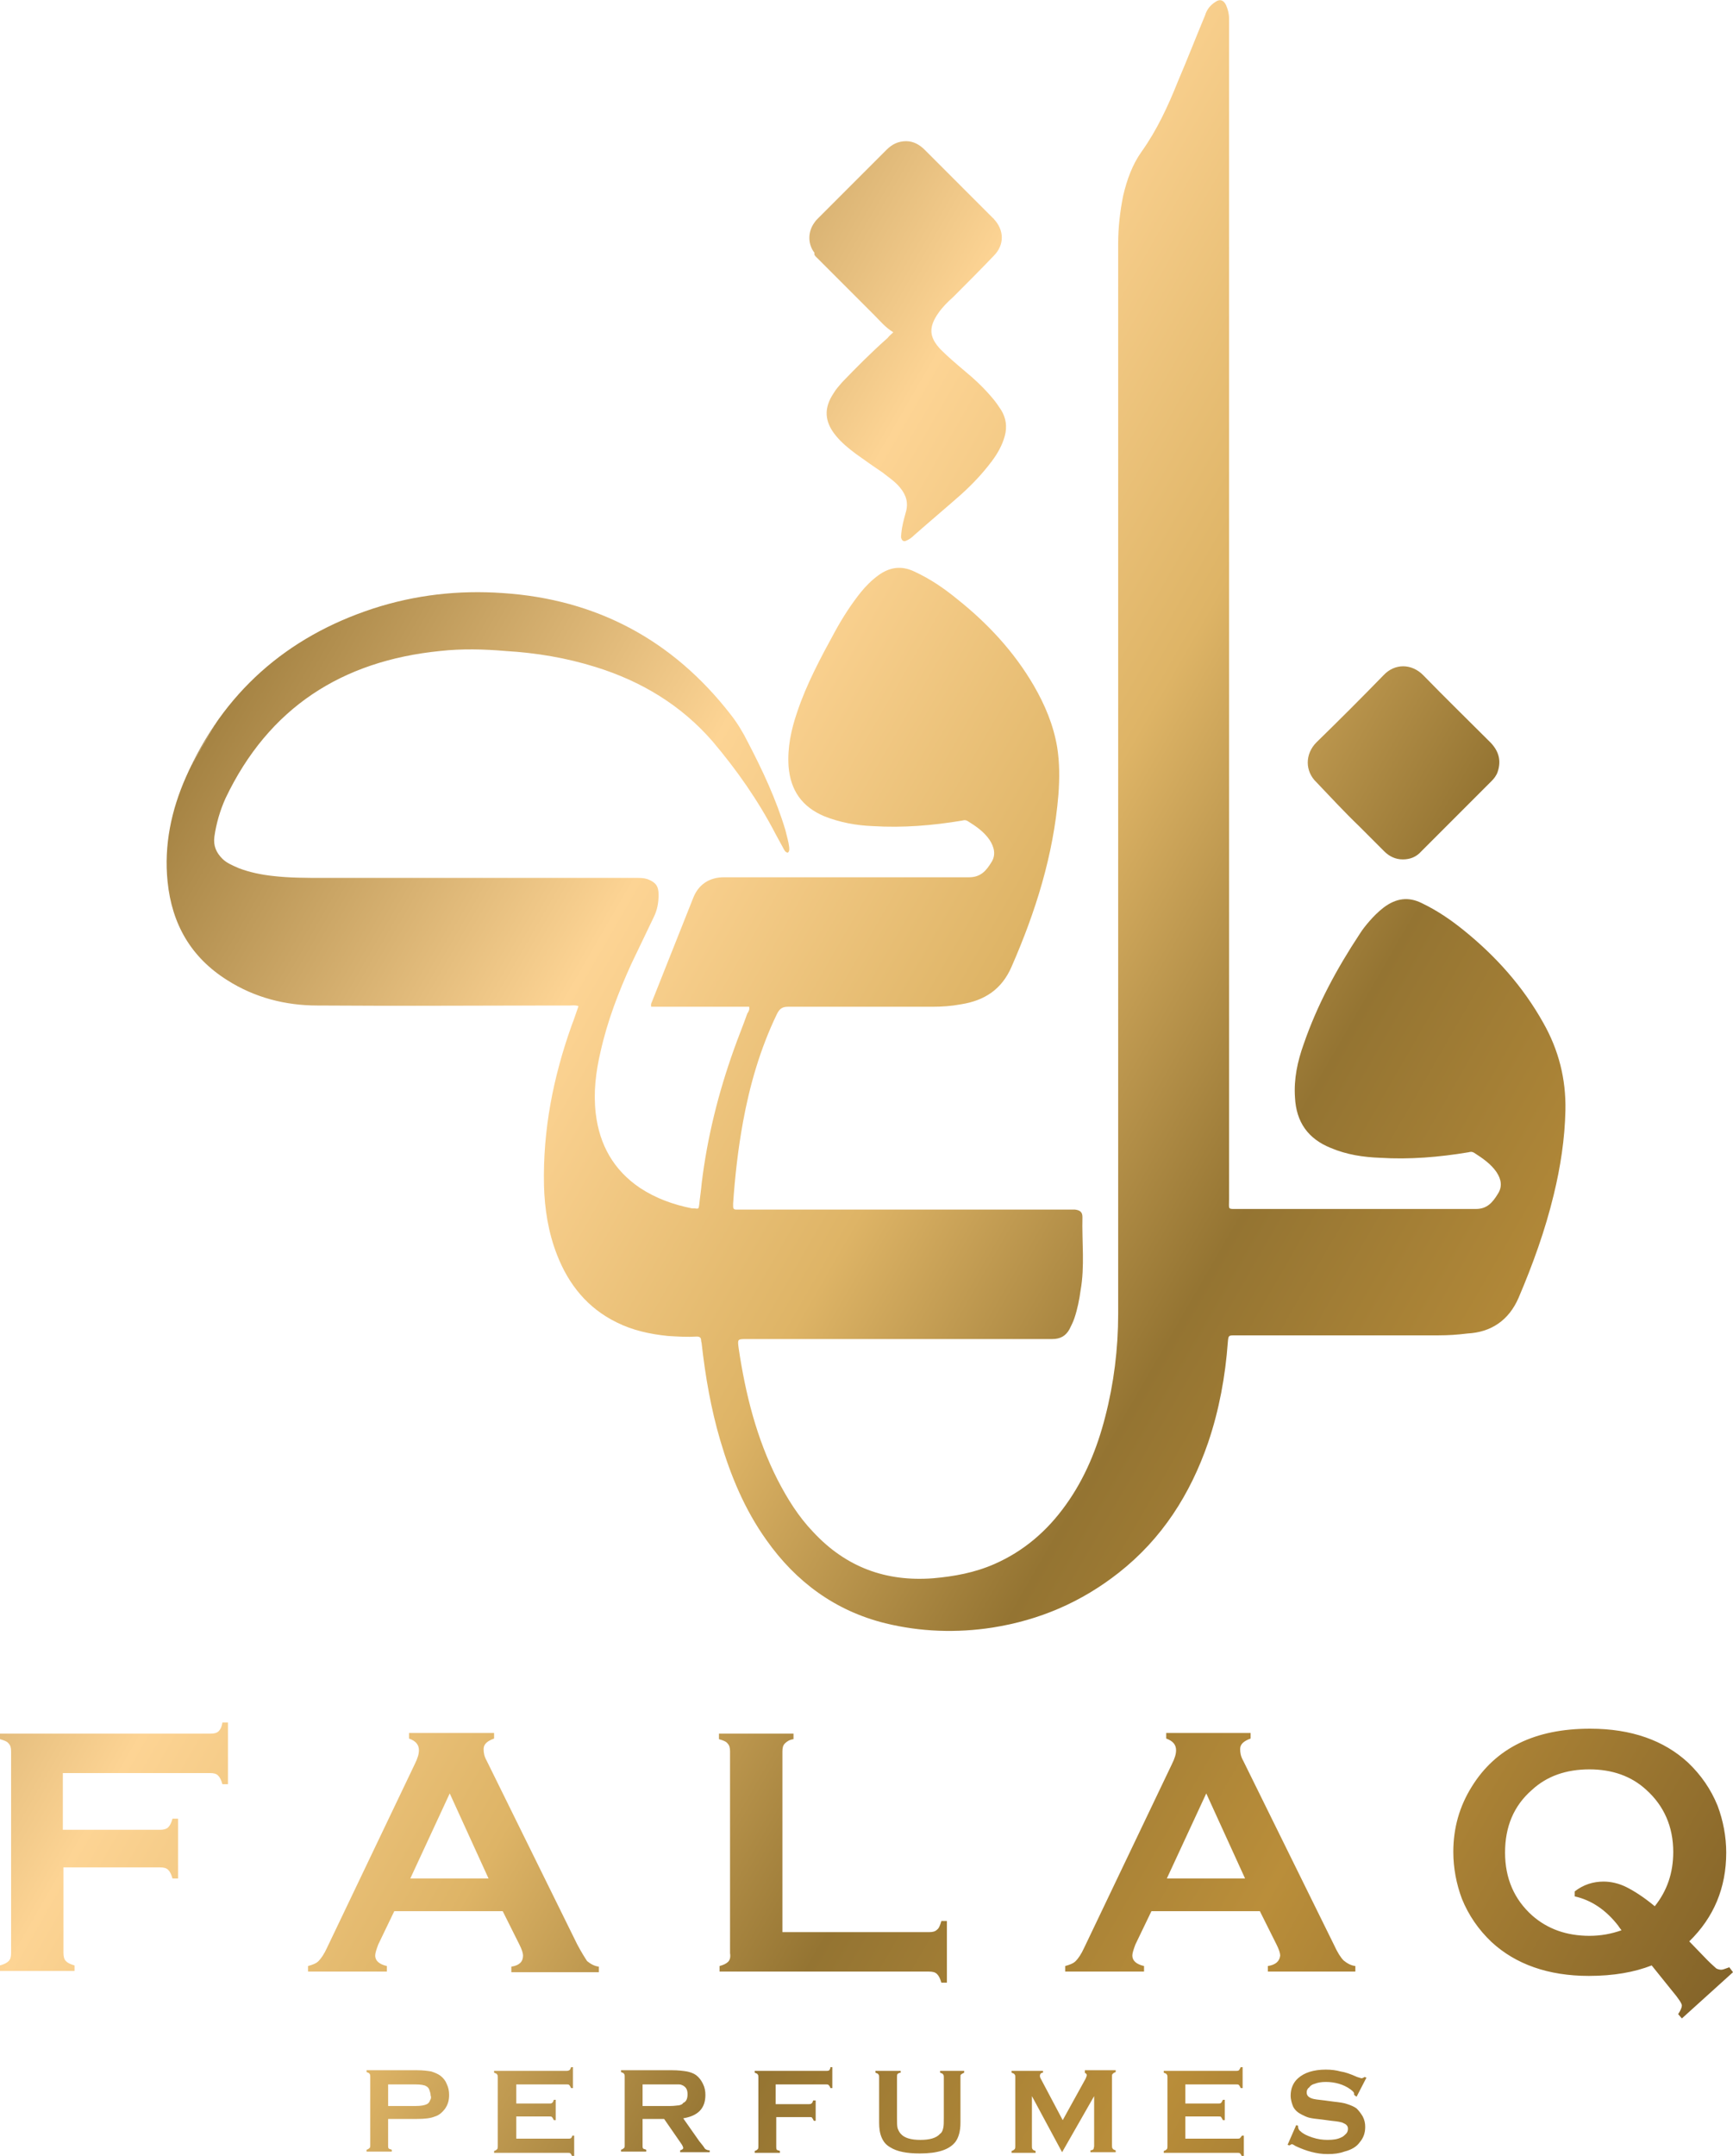 <?xml version="1.0" encoding="utf-8"?>
<!-- Generator: Adobe Illustrator 27.3.1, SVG Export Plug-In . SVG Version: 6.00 Build 0)  -->
<svg version="1.1" id="Layer_1" xmlns="http://www.w3.org/2000/svg" xmlns:xlink="http://www.w3.org/1999/xlink" x="0px" y="0px"
	 viewBox="0 0 281.3 349.7" style="enable-background:new 0 0 281.3 349.7;" xml:space="preserve">
<style type="text/css">
	.st0{fill:url(#SVGID_1_);}
</style>
<linearGradient id="SVGID_1_" gradientUnits="userSpaceOnUse" x1="32.645" y1="121.514" x2="304.971" y2="278.742">
	<stop  offset="0" style="stop-color:#B49865"/>
	<stop  offset="0" style="stop-color:#A58343"/>
	<stop  offset="0.228" style="stop-color:#FDD494"/>
	<stop  offset="0.414" style="stop-color:#DEB466"/>
	<stop  offset="0.586" style="stop-color:#947432"/>
	<stop  offset="0.772" style="stop-color:#BA8E3A"/>
	<stop  offset="1" style="stop-color:#846429"/>
</linearGradient>
<path class="st0" d="M93.7,315.4L79,285.6c-0.4-0.7-0.5-1.3-0.5-1.9c0-0.8,0.6-1.3,1.7-1.7v-0.9H66.4v0.9c1.1,0.4,1.6,1,1.6,1.9
	c0,0.6-0.2,1.3-0.7,2.3l-14.2,29.7c-0.5,1.1-1,1.8-1.4,2.2c-0.4,0.4-1,0.6-1.7,0.8v0.9h12.8v-0.9c-1.3-0.3-1.9-0.9-1.9-1.7
	c0-0.4,0.2-1,0.5-1.8l2.6-5.4h17.6l2.7,5.4c0.4,0.8,0.6,1.4,0.6,1.8c0,1-0.6,1.6-1.9,1.8v0.9h14.2v-0.9c-0.8-0.1-1.4-0.5-1.9-0.9
	C94.9,317.5,94.4,316.7,93.7,315.4z M66.6,304.7l6.4-13.8l6.3,13.8H66.6z M92.7,346.8c-0.1,0.1-0.3,0.1-0.4,0.1h-8.5v-3.6h5.4
	c0.2,0,0.3,0,0.4,0.1c0.1,0.1,0.2,0.3,0.3,0.5h0.3v-3.3h-0.3c-0.1,0.2-0.1,0.4-0.3,0.5c-0.1,0.1-0.2,0.1-0.4,0.1h-5.4v-3.1H92
	c0.2,0,0.3,0,0.4,0.1s0.2,0.3,0.3,0.5H93v-3.4h-0.3c-0.1,0.2-0.1,0.4-0.3,0.5s-0.3,0.1-0.4,0.1H80.2v0.3c0.2,0.1,0.4,0.1,0.5,0.3
	c0.1,0.1,0.1,0.3,0.1,0.4v11.2c0,0.2,0,0.4-0.1,0.5c-0.1,0.1-0.2,0.2-0.5,0.3v0.3h12c0.2,0,0.3,0,0.4,0.1c0.1,0.1,0.2,0.3,0.3,0.5
	h0.3v-3.4h-0.3C92.9,346.5,92.8,346.7,92.7,346.8z M220.6,134c1.4,1.4,2.7,2.7,4.1,4.1c0.8,0.8,1.8,1.3,3,1.3c1.2,0,2.2-0.4,3-1.3
	c3.8-3.8,7.6-7.6,11.4-11.4c0.4-0.4,0.8-0.9,1-1.5c0.6-1.8,0.2-3.3-1.1-4.7c-3.7-3.7-7.4-7.3-11-11c-1.9-1.9-4.6-1.9-6.4,0
	c-3.6,3.7-7.2,7.3-10.9,10.9c-1.9,1.9-1.9,4.7,0,6.5C215.9,129.2,218.2,131.7,220.6,134z M71.5,336.7c-0.4-0.3-0.9-0.5-1.5-0.7
	c-0.6-0.1-1.3-0.2-2.3-0.2h-8.2v0.3c0.2,0.1,0.4,0.1,0.5,0.3c0.1,0.1,0.1,0.3,0.1,0.4v11.2c0,0.2,0,0.3-0.1,0.4
	c-0.1,0.1-0.2,0.2-0.5,0.3v0.3h4.1v-0.3c-0.2-0.1-0.4-0.1-0.5-0.2c-0.1-0.1-0.1-0.3-0.1-0.4v-4.4h4.7c1.2,0,2.2-0.1,2.9-0.4
	c0.7-0.2,1.2-0.7,1.6-1.2c0.5-0.7,0.7-1.4,0.7-2.3c0-0.6-0.1-1.2-0.4-1.8C72.3,337.5,72,337.1,71.5,336.7z M69.8,340.7
	c-0.1,0.3-0.3,0.5-0.5,0.6c-0.4,0.2-1,0.3-1.8,0.3H63v-3.5h4.4c0.9,0,1.5,0.1,1.8,0.3c0.2,0.1,0.4,0.3,0.5,0.6
	c0.1,0.3,0.2,0.6,0.2,0.9C70,340.1,70,340.4,69.8,340.7z M132.7,41.9c3.1,3.1,6.1,6.1,9.2,9.2c1,1,1.8,2,3.1,2.8
	c-0.4,0.4-0.7,0.6-0.9,0.9c-2.6,2.3-5,4.7-7.4,7.2c-0.5,0.6-1,1.1-1.4,1.8c-1.6,2.4-1.5,4.6,0.4,6.9c0.9,1.1,2,2,3.2,2.9
	c1.4,1,2.8,2,4.3,3c1,0.8,2.1,1.5,2.9,2.5c1,1.2,1.4,2.5,0.9,4.1c-0.3,1.1-0.6,2.2-0.7,3.3c0,0.3-0.1,0.6,0,0.8
	c0.1,0.4,0.4,0.6,0.8,0.4c0.5-0.2,0.9-0.5,1.3-0.9c2.5-2.2,5-4.3,7.5-6.5c1.9-1.7,3.6-3.5,5.1-5.5c0.9-1.2,1.7-2.6,2.1-4.1
	c0.4-1.5,0.2-2.9-0.6-4.2c-0.4-0.6-0.8-1.2-1.3-1.8c-1.4-1.7-3-3.2-4.7-4.6c-1.3-1.1-2.6-2.2-3.8-3.4c-1.9-2-2-3.6-0.4-5.9
	c0.7-1,1.5-1.8,2.4-2.6c2.2-2.2,4.4-4.4,6.6-6.7c1.8-1.8,1.7-4.2,0-6c0-0.1-0.1-0.1-0.1-0.1c-3.7-3.7-7.4-7.4-11.1-11.1
	c-0.8-0.8-1.8-1.4-3-1.4c-1.3,0-2.3,0.5-3.2,1.4c-3.7,3.7-7.4,7.4-11.1,11.1c-0.2,0.2-0.4,0.4-0.6,0.7c-1.1,1.5-1.1,3.5,0,4.9
	C132.1,41.4,132.4,41.6,132.7,41.9z M35.5,280.8c-0.3,0.3-0.7,0.4-1.3,0.4H0v0.9c0.7,0.2,1.2,0.4,1.4,0.7c0.3,0.3,0.4,0.7,0.4,1.3
	v32.7c0,0.6-0.1,1-0.4,1.3c-0.3,0.3-0.7,0.5-1.4,0.7v0.9h12.1v-0.9c-0.7-0.2-1.1-0.4-1.4-0.7c-0.3-0.3-0.4-0.8-0.4-1.3v-13.9h15.7
	c0.6,0,1,0.1,1.3,0.4c0.3,0.3,0.5,0.7,0.7,1.4h0.9V295H28c-0.2,0.7-0.4,1.1-0.7,1.4c-0.3,0.3-0.8,0.4-1.3,0.4H10.2v-9.2h23.9
	c0.6,0,1,0.1,1.3,0.4s0.5,0.7,0.7,1.4h0.9v-10h-0.9C36,280.1,35.8,280.5,35.5,280.8z M113.5,347.3l-2.6-3.7c2.4-0.4,3.6-1.6,3.6-3.8
	c0-0.6-0.1-1.2-0.4-1.8c-0.3-0.6-0.6-1-1.1-1.4c-0.4-0.3-1-0.5-1.5-0.6c-0.6-0.1-1.4-0.2-2.4-0.2h-8.3v0.3c0.2,0.1,0.4,0.1,0.5,0.3
	c0.1,0.1,0.1,0.3,0.1,0.4v11.2c0,0.2,0,0.3-0.1,0.4c-0.1,0.1-0.2,0.2-0.5,0.3v0.3h4.1v-0.3c-0.2-0.1-0.4-0.1-0.5-0.2
	c-0.1-0.1-0.1-0.3-0.1-0.4v-4.4h3.5l2.7,3.9c0.3,0.4,0.4,0.7,0.4,0.8c0,0.2-0.2,0.3-0.5,0.4v0.3h4.8v-0.3c-0.3,0-0.6-0.1-0.8-0.3
	C114.3,348.3,114,347.9,113.5,347.3z M110.2,341.5c-0.3,0-0.7,0.1-1.4,0.1h-4.5v-3.5h4.5c0.7,0,1.1,0,1.4,0c0.3,0,0.5,0.1,0.7,0.2
	c0.5,0.3,0.7,0.7,0.7,1.4c0,0.7-0.2,1.2-0.7,1.4C110.7,341.4,110.5,341.4,110.2,341.5z M246.5,210.5c2.3-5.4,4.3-10.9,5.7-16.7
	c1.1-4.5,1.8-9.1,1.9-13.7c0.1-5.1-1.1-9.8-3.6-14.2c-3.3-5.9-7.7-10.8-12.9-15c-2.1-1.7-4.3-3.2-6.8-4.4c-2.2-1.1-4.2-0.8-6.2,0.7
	c-0.9,0.7-1.6,1.4-2.3,2.2c-0.6,0.7-1.1,1.3-1.6,2.1c-3.7,5.6-6.9,11.5-9.1,17.9c-1,2.8-1.6,5.6-1.4,8.6c0.2,4,2.1,6.7,5.8,8.2
	c2.6,1.1,5.3,1.5,8,1.6c4.8,0.3,9.6-0.1,14.4-0.9c0.3-0.1,0.6-0.1,0.9,0.1c1.4,0.9,2.7,1.8,3.6,3.1c0.8,1.2,1,2.4,0.2,3.6
	c-0.8,1.3-1.7,2.4-3.5,2.4c-12.8,0-25.6,0-38.5,0c-1.9,0-1.6,0.2-1.6-1.6c0-63.1,0-126.2,0-189.3c0-0.7,0-1.5,0-2.2
	c0-0.8-0.2-1.5-0.5-2.2c-0.4-0.8-1-1-1.7-0.5c-0.8,0.5-1.4,1.2-1.7,2.2c-1.5,3.6-2.9,7.2-4.4,10.7c-1.6,4-3.4,7.9-5.9,11.4
	c-1.5,2.1-2.4,4.6-3,7.2c-0.5,2.5-0.8,5.1-0.8,7.7c0,57.9,0,115.7,0,173.6c0,5.7-0.7,11.3-2.1,16.7c-1.3,5.1-3.3,10-6.4,14.3
	c-3,4.2-6.8,7.5-11.6,9.6c-3.2,1.4-6.5,2-9.9,2.3c-7.7,0.6-14.2-1.8-19.5-7.5c-2.4-2.5-4.2-5.4-5.8-8.5c-3.4-6.7-5.2-13.9-6.3-21.3
	c-0.2-1.5-0.2-1.5,1.3-1.5c16.5,0,33.1,0,49.6,0c1.3,0,2.2-0.5,2.8-1.6c0.3-0.6,0.6-1.2,0.8-1.8c0.5-1.5,0.8-3,1-4.5
	c0.7-3.9,0.2-7.9,0.3-11.9c0-0.8-0.4-1.1-1.2-1.2c-0.3,0-0.7,0-1,0c-17.7,0-35.3,0-53,0c-0.3,0-0.7,0-1,0c-0.3,0-0.5-0.1-0.5-0.5
	c0-0.2,0-0.3,0-0.5c0.3-4.4,0.8-8.8,1.6-13.2c1.1-6,2.8-11.9,5.5-17.5c0.4-0.8,0.8-1.2,1.8-1.2c7.8,0,15.6,0,23.4,0
	c1.6,0,3.1-0.1,4.7-0.4c3.8-0.6,6.6-2.4,8.2-6.1c3.9-8.9,6.8-18.1,7.6-27.9c0.2-2.6,0.2-5.2-0.2-7.7c-0.6-3.6-2-6.9-3.8-10
	c-3.2-5.5-7.5-10.1-12.4-14c-2.2-1.8-4.4-3.3-7-4.5c-2.1-1-4-0.7-5.8,0.6c-1.1,0.8-2.1,1.8-2.9,2.8c-1.6,2-3,4.2-4.2,6.4
	c-2.3,4.2-4.6,8.5-6.1,13c-1,2.9-1.6,5.8-1.4,8.8c0.3,3.9,2.2,6.6,5.8,8.1c2.5,1,5.2,1.5,7.9,1.6c4.9,0.3,9.7-0.1,14.5-0.9
	c0.3-0.1,0.6-0.1,0.9,0.1c1.3,0.8,2.6,1.7,3.5,3c0.8,1.2,1.1,2.5,0.3,3.7c-0.8,1.3-1.7,2.4-3.6,2.4c-13.3,0-26.5,0-39.8,0
	c-2.5,0-4.2,1.3-5,3.4c-2.2,5.5-4.4,11.1-6.6,16.6c-0.1,0.3-0.3,0.5-0.2,1c5.3,0,10.6,0,15.9,0c0.1,0.5-0.1,0.8-0.3,1.1
	c-0.7,2-1.5,3.9-2.2,5.9c-2.5,7-4.3,14.2-5.2,21.6c-0.1,1.2-0.3,2.4-0.4,3.5c-0.1,0.7-0.1,0.7-0.8,0.6c-0.1,0-0.3,0-0.4,0
	c-3-0.6-5.8-1.6-8.4-3.3c-4.3-2.9-6.6-7-7.2-12.1c-0.4-3.4,0-6.7,0.8-10.1c1.1-4.9,2.9-9.6,5-14.2c1.2-2.5,2.4-5,3.6-7.5
	c0.6-1.2,0.8-2.4,0.8-3.7c0-1.4-0.5-2-1.8-2.5c-0.6-0.2-1.2-0.2-1.9-0.2c-16.9,0-33.9,0-50.8,0c-2.7,0-5.4,0-8-0.3
	c-1.9-0.2-3.9-0.6-5.7-1.3c-0.9-0.4-1.9-0.8-2.6-1.5c-1-1-1.5-2.1-1.3-3.6c0.3-2.1,0.9-4.2,1.8-6.2c7-14.7,18.9-22.3,34.8-23.9
	c3.6-0.4,7.2-0.3,10.7,0c5,0.3,9.8,1.1,14.6,2.6c7.4,2.3,13.9,6.2,19,12.1c3.9,4.6,7.4,9.6,10.2,15c0.4,0.7,0.8,1.5,1.2,2.2
	c0.2,0.4,0.4,0.8,0.8,0.8c0.3-0.3,0.2-0.6,0.2-0.9c-0.1-0.9-0.4-1.8-0.6-2.7c-1.5-5-3.7-9.7-6.1-14.3c-0.8-1.6-1.7-3.1-2.8-4.5
	c-9.4-12.1-21.8-18.7-37-19.7c-7.2-0.5-14.2,0.3-21,2.5c-14.1,4.6-24.4,13.7-30.4,27.3c-2.4,5.4-3.6,11.1-3,17
	c0.7,6.9,3.8,12.3,9.7,16c4.4,2.8,9.4,4.1,14.6,4.1c13.7,0.1,27.3,0,41,0c0.4,0,0.8-0.1,1.4,0.1c-0.4,1.1-0.7,2.1-1.1,3.1
	c-3,8.4-4.7,17-4.5,26c0.1,3.8,0.7,7.6,2.1,11.2c1.9,4.9,5,8.7,9.7,11c2.6,1.3,5.4,1.9,8.3,2.2c1.6,0.1,3.1,0.2,4.7,0.1
	c0.5,0,0.7,0.2,0.7,0.6c0,0.2,0.1,0.4,0.1,0.6c0.6,5.3,1.5,10.5,3,15.6c1.7,5.8,4,11.3,7.5,16.2c4.8,6.8,11.2,11.5,19.3,13.5
	c5.7,1.4,11.6,1.6,17.4,0.7c7.6-1.2,14.4-4.1,20.5-8.9c7-5.5,11.6-12.7,14.5-21.1c1.8-5.3,2.8-10.8,3.2-16.3
	c0.1-1.1,0.1-1.1,1.2-1.1c0.3,0,0.6,0,0.8,0c10.7,0,21.5,0,32.2,0c1.6,0,3.1-0.1,4.7-0.3C242,216.1,244.9,214.2,246.5,210.5z
	 M220.2,340.1l1.6-3.1l-0.3-0.1c-0.2,0.1-0.3,0.2-0.5,0.2c-0.1,0-0.3-0.1-0.7-0.2c-1.1-0.5-2-0.8-2.7-0.9c-0.7-0.2-1.5-0.3-2.4-0.3
	c-2,0-3.5,0.5-4.5,1.4c-0.8,0.7-1.2,1.7-1.2,2.8c0,0.7,0.2,1.3,0.4,1.8c0.3,0.6,0.8,1,1.4,1.3c0.4,0.2,0.8,0.4,1.2,0.5
	c0.4,0.1,1.1,0.2,2.1,0.3l1.5,0.2c1,0.1,1.7,0.2,2,0.4c0.5,0.2,0.7,0.5,0.7,0.9c0,0.3-0.1,0.6-0.3,0.8s-0.5,0.5-0.8,0.6
	c-0.6,0.3-1.3,0.4-2.2,0.4c-0.8,0-1.6-0.1-2.5-0.4c-0.9-0.3-1.5-0.6-1.9-1c-0.3-0.2-0.4-0.5-0.4-0.8c0,0,0-0.1,0-0.1l-0.3-0.1
	l-1.4,3.2l0.3,0.1c0.2-0.1,0.3-0.2,0.4-0.2c0.1,0,0.3,0.1,0.6,0.3c1.7,0.8,3.4,1.3,5.2,1.3c1,0,1.9-0.1,2.7-0.4
	c1.2-0.3,2-0.8,2.5-1.5c0.6-0.7,0.9-1.5,0.9-2.5c0-0.6-0.1-1.1-0.4-1.7c-0.3-0.5-0.6-0.9-1-1.3c-0.4-0.3-0.9-0.5-1.5-0.7
	c-0.5-0.2-1.3-0.3-2.2-0.4l-1.5-0.2c-1-0.1-1.7-0.2-2-0.3c-0.6-0.2-0.9-0.5-0.9-1c0-0.3,0.1-0.6,0.4-0.8c0.2-0.3,0.5-0.5,0.9-0.6
	c0.5-0.2,1.1-0.3,1.8-0.3c1.5,0,2.9,0.4,4,1.2c0.4,0.3,0.6,0.5,0.6,0.7c0,0,0,0.1,0,0.2L220.2,340.1z M280.7,319.1
	c-0.6,0.2-1,0.4-1.3,0.4c-0.3,0-0.6-0.1-0.8-0.2c-0.2-0.2-0.7-0.6-1.4-1.3l-3-3.1c4-3.9,6-8.7,6-14.4c0-2.6-0.5-5.2-1.4-7.6
	c-1.1-2.7-2.7-5-4.8-7c-3.9-3.6-9.2-5.5-15.9-5.5c-8.9,0-15.3,3.1-19.2,9.4c-2,3.2-3,6.7-3,10.6c0,2.6,0.5,5.2,1.4,7.6
	c1.1,2.7,2.7,5,4.8,7c3.9,3.6,9.2,5.5,15.8,5.5c4,0,7.4-0.6,10.2-1.7l3.3,4.1c1.1,1.3,1.6,2.1,1.6,2.4c0,0.3-0.2,0.8-0.6,1.4
	l0.6,0.7l8.3-7.5L280.7,319.1z M268.6,309.2c-1.8-1.5-3.4-2.5-4.6-3.1c-1.2-0.6-2.5-0.9-3.7-0.9c-1.7,0-3.3,0.5-4.7,1.6v0.8
	c2.7,0.6,5.1,2.2,7.1,4.8c0.1,0.2,0.3,0.4,0.5,0.7c-1.7,0.6-3.4,0.9-5.2,0.9c-3.7,0-6.8-1.1-9.3-3.3c-2.9-2.6-4.4-6-4.4-10.2
	c0-4.2,1.4-7.6,4.4-10.2c2.4-2.2,5.5-3.3,9.3-3.3c3.7,0,6.8,1.1,9.2,3.3c2.9,2.6,4.4,6,4.4,10.1
	C271.6,303.8,270.6,306.7,268.6,309.2z M118.2,318.2c-0.3,0.3-0.7,0.5-1.4,0.7v0.9h34c0.6,0,1,0.1,1.3,0.4c0.3,0.3,0.5,0.7,0.7,1.4
	h0.9v-10h-0.9c-0.2,0.7-0.4,1.2-0.7,1.4c-0.3,0.3-0.7,0.4-1.3,0.4H127v-29.3c0-0.6,0.1-1,0.4-1.3s0.7-0.6,1.4-0.7v-0.9h-12.1v0.9
	c0.7,0.2,1.2,0.4,1.4,0.7c0.3,0.3,0.4,0.7,0.4,1.3v32.7C118.6,317.4,118.5,317.9,118.2,318.2z M205.8,318.9v0.9h14.2v-0.9
	c-0.8-0.1-1.4-0.5-1.9-0.9c-0.5-0.5-1-1.3-1.6-2.6l-14.7-29.8c-0.4-0.7-0.5-1.3-0.5-1.9c0-0.8,0.6-1.3,1.7-1.7v-0.9h-13.7v0.9
	c1.1,0.4,1.6,1,1.6,1.9c0,0.6-0.2,1.3-0.7,2.3L176,315.9c-0.5,1.1-1,1.8-1.4,2.2c-0.4,0.4-1,0.6-1.7,0.8v0.9h12.8v-0.9
	c-1.3-0.3-1.9-0.9-1.9-1.7c0-0.4,0.2-1,0.5-1.8l2.6-5.4h17.6l2.7,5.4c0.4,0.8,0.6,1.4,0.6,1.8C207.7,318.1,207.1,318.7,205.8,318.9z
	 M189.4,304.7l6.4-13.8l6.3,13.8H189.4z M152.6,336.2c0.2,0.1,0.4,0.1,0.5,0.3c0.1,0.1,0.1,0.3,0.1,0.4v6.6c0,0.8,0,1.3-0.1,1.7
	c-0.1,0.4-0.2,0.7-0.5,0.9c-0.6,0.7-1.7,1-3.2,1c-1.5,0-2.6-0.3-3.2-1c-0.2-0.2-0.4-0.6-0.5-0.9c-0.1-0.4-0.1-0.9-0.1-1.7v-6.6
	c0-0.2,0-0.4,0.1-0.5s0.3-0.2,0.5-0.2v-0.3h-4.1v0.3c0.2,0.1,0.4,0.1,0.5,0.3c0.1,0.1,0.1,0.3,0.1,0.4v7.4c0,0.9,0.1,1.7,0.4,2.4
	c0.3,0.7,0.7,1.2,1.4,1.6c1.1,0.7,2.7,1,4.8,1c2.9,0,4.8-0.6,5.8-1.9c0.5-0.7,0.8-1.7,0.8-3.1v-7.4c0-0.2,0-0.4,0.1-0.4
	c0.1-0.1,0.3-0.2,0.5-0.3v-0.3h-3.9V336.2z M134.6,335.8c-0.1,0.1-0.3,0.1-0.4,0.1h-11.7v0.3c0.2,0.1,0.4,0.1,0.5,0.3
	c0.1,0.1,0.1,0.3,0.1,0.4v11.2c0,0.2,0,0.4-0.1,0.5c-0.1,0.1-0.2,0.2-0.5,0.3v0.3h4.1v-0.3c-0.2-0.1-0.4-0.1-0.5-0.2
	c-0.1-0.1-0.1-0.3-0.1-0.5v-4.8h5.4c0.2,0,0.4,0,0.4,0.1c0.1,0.1,0.2,0.3,0.3,0.5h0.3v-3.3H132c-0.1,0.2-0.1,0.4-0.3,0.5
	c-0.1,0.1-0.3,0.1-0.4,0.1h-5.4v-3.2h8.2c0.2,0,0.3,0,0.4,0.1c0.1,0.1,0.2,0.2,0.3,0.5h0.3v-3.4h-0.3
	C134.8,335.5,134.7,335.7,134.6,335.8z M201.3,346.8c-0.1,0.1-0.3,0.1-0.4,0.1h-8.5v-3.6h5.4c0.2,0,0.4,0,0.4,0.1
	c0.1,0.1,0.2,0.3,0.3,0.5h0.3v-3.3h-0.3c-0.1,0.2-0.2,0.4-0.3,0.5c-0.1,0.1-0.3,0.1-0.4,0.1h-5.4v-3.1h8.3c0.2,0,0.3,0,0.4,0.1
	c0.1,0.1,0.2,0.3,0.3,0.5h0.3v-3.4h-0.3c-0.1,0.2-0.2,0.4-0.3,0.5c-0.1,0.1-0.3,0.1-0.4,0.1h-11.8v0.3c0.2,0.1,0.4,0.1,0.5,0.3
	c0.1,0.1,0.1,0.3,0.1,0.4v11.2c0,0.2,0,0.4-0.1,0.5c-0.1,0.1-0.2,0.2-0.5,0.3v0.3h12c0.2,0,0.3,0,0.4,0.1c0.1,0.1,0.2,0.3,0.3,0.5
	h0.3v-3.4h-0.3C201.5,346.5,201.4,346.7,201.3,346.8z M175.9,336.2c0.3,0,0.5,0.2,0.5,0.4c0,0.1-0.1,0.4-0.2,0.6l-3.7,6.7l-3.6-6.8
	c-0.1-0.2-0.1-0.3-0.1-0.4c0-0.3,0.2-0.5,0.5-0.5v-0.3h-5.1v0.3c0.2,0.1,0.4,0.1,0.5,0.3c0.1,0.1,0.1,0.2,0.1,0.4v11.2
	c0,0.2,0,0.4-0.1,0.5c-0.1,0.1-0.2,0.2-0.5,0.3v0.3h3.9v-0.3c-0.2-0.1-0.4-0.1-0.5-0.3c-0.1-0.1-0.1-0.3-0.1-0.5V340l4.9,9.1
	l5.2-9.1v8.1c0,0.2-0.1,0.4-0.1,0.5c-0.1,0.1-0.3,0.2-0.5,0.2v0.3h4.1v-0.3c-0.2-0.1-0.4-0.1-0.5-0.3c-0.1-0.1-0.1-0.3-0.1-0.5
	v-11.2c0-0.2,0-0.3,0.1-0.4c0.1-0.1,0.2-0.2,0.5-0.3v-0.3h-5V336.2z"/>
</svg>
